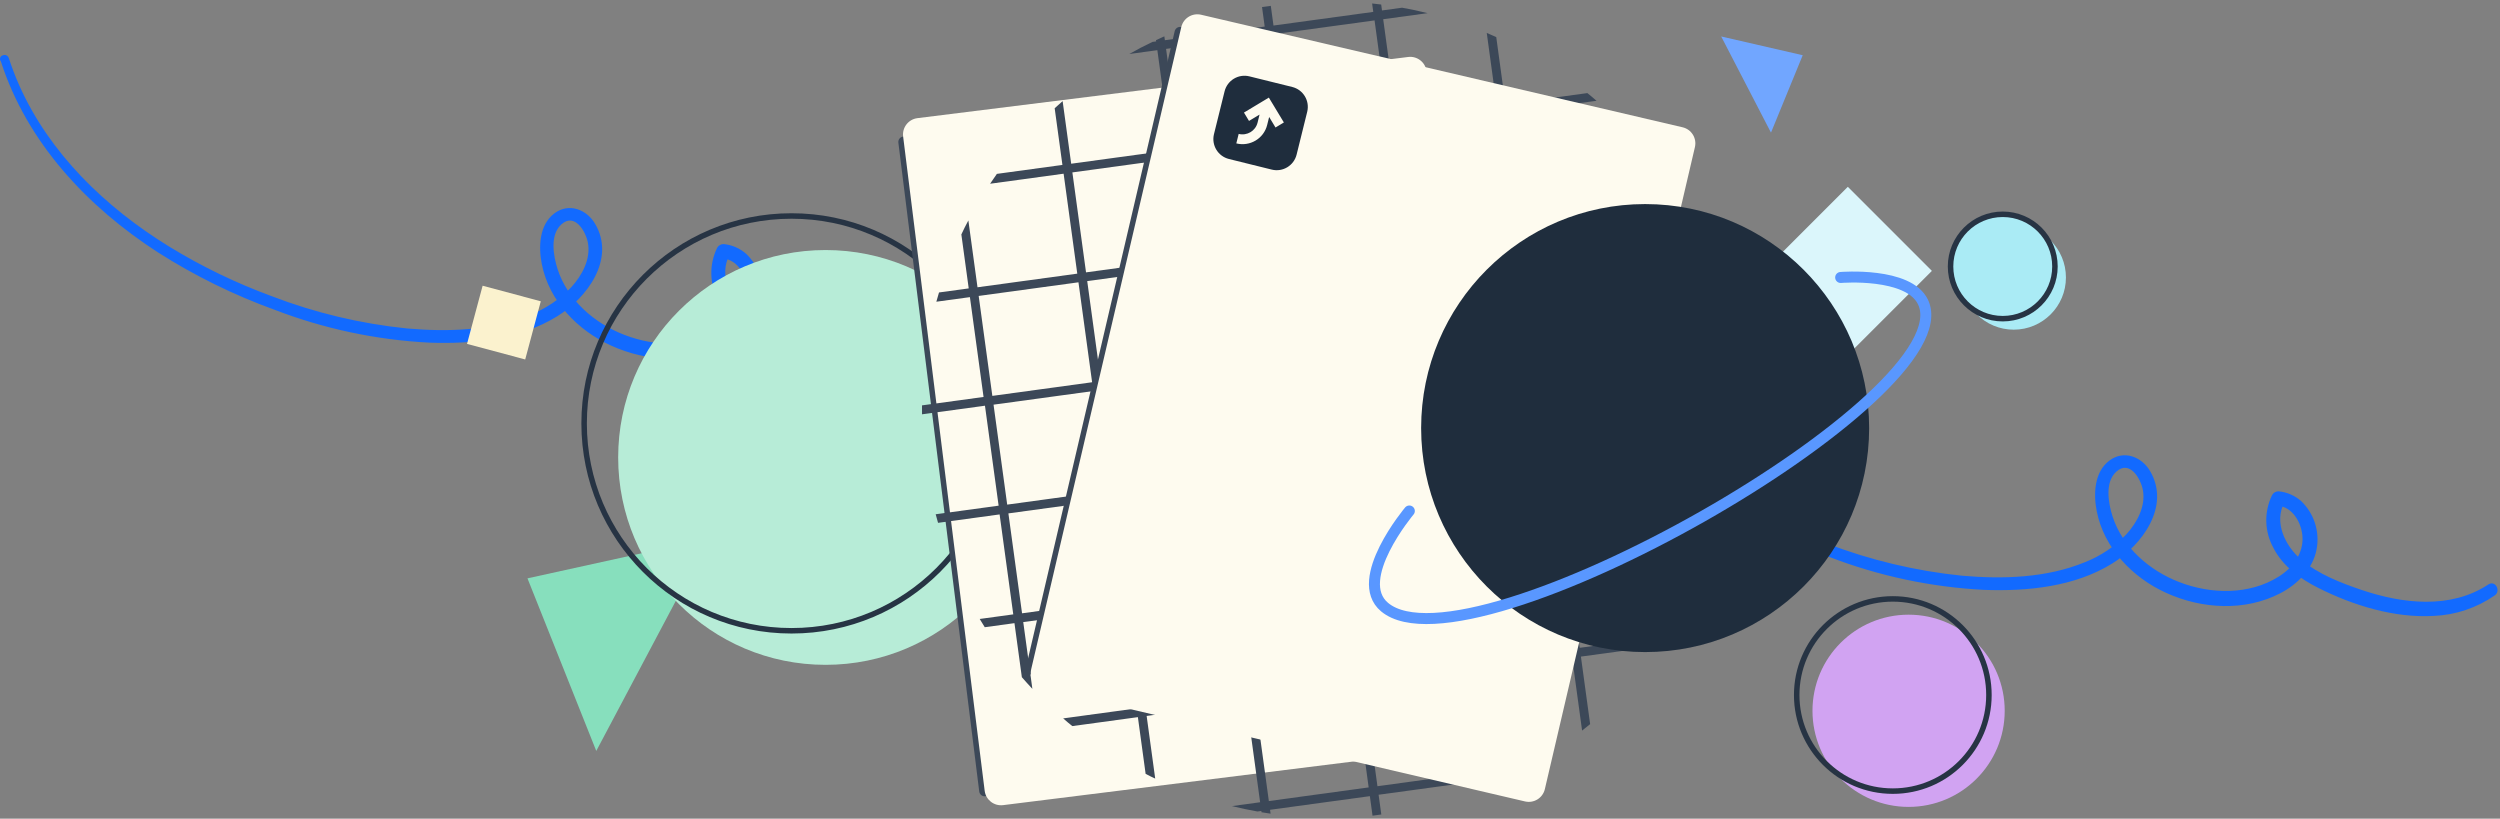 <svg width="455" height="149" viewBox="0 0 455 149" fill="none" xmlns="http://www.w3.org/2000/svg">
<rect x="0" y="0" width="455" height="149" fill="#808080" stroke="none"/>
<path d="M0.14 11.13C4.92 25.97 15.92 37.66 28.82 45.98C35.453 50.2 42.529 53.681 49.92 56.36C58.941 59.837 68.455 61.862 78.11 62.36C86 62.64 94.56 61.81 101.42 57.56C106.84 54.22 112.08 47.17 108.32 40.75C106.78 38.12 103.56 36.86 100.93 38.81C98.12 40.89 97.99 44.95 98.61 48.07C99.93 54.78 105.15 60.15 111.25 62.91C117.75 65.86 125.59 66.32 132.04 62.96C135.12 61.35 137.98 58.54 138.62 54.96C138.915 53.386 138.814 51.764 138.327 50.238C137.84 48.713 136.982 47.332 135.83 46.22C134.675 45.192 133.22 44.561 131.68 44.42C131.447 44.42 131.219 44.481 131.017 44.597C130.815 44.713 130.647 44.879 130.53 45.08C129.79 46.587 129.424 48.25 129.464 49.929C129.504 51.607 129.949 53.251 130.76 54.72C132.45 58.05 135.64 60.35 138.9 61.99C145.28 65.2 152.74 67.5 159.9 67.1C163.897 66.941 167.765 65.644 171.05 63.36C172.22 62.52 171.13 60.57 169.9 61.36C163 65.93 154.23 64.89 146.78 62.36C142.98 61.07 138.89 59.49 135.78 56.83C132.9 54.33 130.78 50.08 132.78 46.38L131.63 47.04C134.3 47.33 135.86 50.16 136.04 52.6C136.27 55.72 134.29 58.32 131.75 59.93C126.38 63.32 119.37 63.18 113.6 60.93C108.21 58.86 103.28 54.59 101.48 48.98C100.72 46.6 100.03 42.76 102.17 40.84C104.6 38.64 106.64 42.14 107.01 44.23C107.52 47.16 105.96 50.08 104.01 52.23C101.891 54.469 99.302 56.211 96.43 57.33C89.43 60.2 81.5 60.43 74.09 59.78C65.638 58.92 57.339 56.94 49.41 53.89C42.93 51.508 36.7 48.493 30.81 44.89C19.25 37.78 8.99 27.95 3.44 15.39C2.74 13.81 2.14 12.2 1.6 10.57C1.28 9.57 -0.28 10 0.04 11L0.14 11.13Z" fill="#126AFF"/>
<path d="M283.143 56.129C287.923 70.969 298.923 82.659 311.823 90.979C318.456 95.199 325.532 98.68 332.923 101.359C341.944 104.836 351.458 106.861 361.113 107.359C369.003 107.639 377.563 106.809 384.423 102.559C389.843 99.219 395.083 92.169 391.323 85.749C389.783 83.119 386.563 81.859 383.933 83.809C381.123 85.889 380.993 89.949 381.613 93.069C382.933 99.779 388.153 105.149 394.253 107.909C400.753 110.859 408.593 111.319 415.043 107.959C418.123 106.349 420.983 103.539 421.623 99.959C421.918 98.385 421.817 96.762 421.331 95.237C420.844 93.711 419.985 92.331 418.833 91.219C417.678 90.19 416.223 89.559 414.683 89.419C414.45 89.418 414.222 89.479 414.02 89.595C413.818 89.711 413.65 89.878 413.533 90.079C412.793 91.585 412.427 93.249 412.467 94.927C412.507 96.605 412.952 98.249 413.763 99.719C415.453 103.049 418.643 105.349 421.903 106.989C428.283 110.199 435.743 112.499 442.903 112.099C446.9 111.939 450.768 110.642 454.053 108.359C455.223 107.519 454.133 105.569 452.903 106.359C446.003 110.929 437.233 109.889 429.783 107.359C425.983 106.069 421.893 104.489 418.783 101.829C415.903 99.329 413.783 95.079 415.783 91.379L414.633 92.039C417.303 92.329 418.863 95.159 419.043 97.599C419.273 100.719 417.293 103.319 414.753 104.929C409.383 108.319 402.373 108.179 396.603 105.929C391.213 103.859 386.283 99.589 384.483 93.979C383.723 91.599 383.033 87.759 385.173 85.839C387.603 83.639 389.643 87.139 390.013 89.229C390.523 92.159 388.963 95.079 387.013 97.229C384.894 99.467 382.305 101.209 379.433 102.329C372.433 105.199 364.503 105.429 357.093 104.779C348.642 103.919 340.342 101.938 332.413 98.889C325.933 96.506 319.703 93.491 313.813 89.889C302.253 82.779 291.993 72.949 286.443 60.389C285.743 58.809 285.143 57.199 284.603 55.569C284.283 54.569 282.723 54.999 283.043 55.999L283.143 56.129Z" fill="#126AFF"/>
<path d="M129.02 98L108.52 136.67L96 105.26L129.02 98Z" fill="#87DFBD"/>
<path d="M336.302 34L321 49.302L336.302 64.604L351.604 49.302L336.302 34Z" fill="#DBF6FB"/>
<path d="M87.837 52L85 62.586L95.587 65.423L98.423 54.837L87.837 52Z" fill="#FBF2CE"/>
<path d="M150.253 121C171.1 121 188 104.1 188 83.254C188 62.407 171.1 45.507 150.253 45.507C129.407 45.507 112.507 62.407 112.507 83.254C112.507 104.1 129.407 121 150.253 121Z" fill="#B7ECD7"/>
<path d="M144.056 114.803C164.903 114.803 181.803 97.903 181.803 77.057C181.803 56.21 164.903 39.31 144.056 39.31C123.21 39.31 106.31 56.21 106.31 77.057C106.31 97.903 123.21 114.803 144.056 114.803Z" stroke="#273444" stroke-linecap="round" stroke-linejoin="round"/>
<path d="M347.364 146.856C357.025 146.856 364.856 139.025 364.856 129.364C364.856 119.703 357.025 111.872 347.364 111.872C337.703 111.872 329.872 119.703 329.872 129.364C329.872 139.025 337.703 146.856 347.364 146.856Z" fill="#D1A3F2"/>
<path d="M366.5 60C371.747 60 376 55.747 376 50.5C376 45.254 371.747 41 366.5 41C361.253 41 357 45.254 357 50.5C357 55.747 361.253 60 366.5 60Z" fill="#AAEBF5"/>
<path d="M344.492 143.985C354.153 143.985 361.985 136.153 361.985 126.492C361.985 116.832 354.153 109 344.492 109C334.832 109 327 116.832 327 126.492C327 136.153 334.832 143.985 344.492 143.985Z" stroke="#273444" stroke-linecap="round" stroke-linejoin="round"/>
<path d="M364.5 58C369.747 58 374 53.747 374 48.5C374 43.254 369.747 39 364.5 39C359.253 39 355 43.254 355 48.5C355 53.747 359.253 58 364.5 58Z" fill="#AAEBF5" stroke="#273444" stroke-linecap="round" stroke-linejoin="round"/>
<path d="M164.495 25.842L179.212 143.929" stroke="#3C4858" stroke-width="2" stroke-linecap="round"/>
<path d="M256.286 10.371L166.977 21.502C165.333 21.707 164.166 23.206 164.371 24.85L179.212 143.929C179.417 145.573 180.915 146.739 182.56 146.535L271.869 135.404C273.513 135.199 274.68 133.7 274.475 132.056L259.634 12.977C259.429 11.333 257.93 10.166 256.286 10.371Z" fill="#FEFBEF"/>
<path d="M299.371 57.449L313.765 55.482C313.623 54.956 313.481 54.431 313.333 53.913L299.152 55.851L296.666 37.66L305.746 36.42C305.444 35.916 305.135 35.42 304.826 34.925L296.426 36.073L294.508 22.034C293.894 21.417 293.275 20.816 292.635 20.226L294.829 36.284L276.693 38.762L274.208 20.579L290.565 18.344C290.025 17.864 289.472 17.403 288.903 16.943L273.99 18.981L272.318 6.747C271.745 6.482 271.166 6.234 270.589 5.994L272.399 19.237L254.232 21.72L251.742 3.498L259.829 2.393C258.29 2.004 256.744 1.678 255.174 1.402L251.524 1.9L251.376 0.822C250.829 0.749 250.284 0.683 249.725 0.635L249.934 2.164L231.775 4.646L231.286 1.067L229.69 1.285L230.174 4.833L212.008 7.316L211.911 6.612C211.399 6.846 210.893 7.071 210.389 7.311L210.419 7.533L209.755 7.624C208.293 8.314 206.907 9.041 205.529 9.829L210.638 9.131L213.122 27.314L194.956 29.797L193.399 18.404C192.912 18.828 192.426 19.253 191.95 19.7L193.36 30.015L181.432 31.645C181.007 32.24 180.598 32.834 180.199 33.441L193.578 31.613L196.064 49.803L177.905 52.285L176.242 40.12C175.789 40.961 175.367 41.797 174.965 42.67L176.306 52.488L170.9 53.227C170.735 53.787 170.571 54.346 170.415 54.913L176.524 54.078L179.006 72.246L167.804 73.777C167.792 74.316 167.796 74.861 167.808 75.404L179.263 73.839L181.749 92.03L170.294 93.595C170.429 94.122 170.569 94.64 170.725 95.156L181.928 93.625L184.414 111.816L178.305 112.651C178.607 113.155 178.908 113.651 179.226 114.153L184.632 113.414L185.976 123.247C186.592 123.942 187.23 124.681 187.892 125.369L186.231 113.219L204.39 110.737L206.875 128.921L193.496 130.749C194.036 131.228 194.591 131.698 195.166 132.149L207.094 130.519L208.504 140.841C209.081 141.136 209.67 141.461 210.248 141.701L208.69 130.301L226.856 127.818L229.342 146.009L224.211 146.71C225.74 147.085 227.295 147.418 228.865 147.694L229.56 147.599L229.591 147.829C230.141 147.925 230.69 148.013 231.244 148.086L231.148 147.382L249.315 144.9L249.801 148.455L251.397 148.237L250.906 144.643L269.088 142.159L269.297 143.688C269.821 143.484 270.33 143.282 270.836 143.057L270.687 141.963L274.368 141.46C275.829 140.77 277.207 140.037 278.579 139.265L270.447 140.376L267.963 122.201L286.13 119.718L287.941 132.969C288.433 132.59 288.923 132.189 289.405 131.788L287.726 119.5L302.64 117.462C303.065 116.874 303.48 116.272 303.864 115.667L287.507 117.902L285.023 99.719L303.182 97.237L305.376 113.295C305.836 112.562 306.279 111.816 306.696 111.058L304.778 97.019L313.178 95.871C313.349 95.303 313.506 94.744 313.662 94.177L304.559 95.421L302.075 77.238L316.255 75.3C316.26 74.762 316.256 74.225 316.252 73.681L301.857 75.648L299.371 57.449ZM204.172 109.139L186.013 111.621L183.528 93.438L201.687 90.956L204.172 109.139ZM201.469 89.358L183.31 91.84L180.824 73.649L198.983 71.168L201.469 89.358ZM198.765 69.569L180.606 72.051L178.12 53.86L196.279 51.379L198.765 69.569ZM226.638 126.22L208.471 128.702L205.986 110.519L224.153 108.037L226.638 126.22ZM223.935 106.439L205.768 108.921L203.283 90.738L221.45 88.256L223.935 106.439ZM221.232 86.658L203.065 89.14L200.579 70.949L218.746 68.467L221.232 86.658ZM218.528 66.869L200.361 69.351L197.875 51.161L216.042 48.678L218.528 66.869ZM215.824 47.088L197.658 49.57L195.172 31.379L213.339 28.897L215.824 47.088ZM249.097 143.309L230.931 145.792L228.445 127.601L246.612 125.118L249.097 143.309ZM246.393 123.52L228.226 126.003L225.742 107.82L243.909 105.337L246.393 123.52ZM243.69 103.739L225.523 106.222L223.039 88.039L241.205 85.556L243.69 103.739ZM240.987 83.958L222.82 86.44L220.334 68.25L238.501 65.767L240.987 83.958ZM238.283 64.169L220.116 66.652L217.63 48.461L235.797 45.978L238.283 64.169ZM235.58 44.388L217.413 46.87L214.927 28.68L233.094 26.197L235.58 44.388ZM232.875 24.599L214.709 27.082L212.224 8.899L230.391 6.416L232.875 24.599ZM268.876 140.606L250.694 143.091L248.208 124.9L266.39 122.416L268.876 140.606ZM266.171 120.818L247.989 123.302L245.505 105.119L263.687 102.634L266.171 120.818ZM263.468 101.036L245.286 103.521L242.801 85.338L260.984 82.853L263.468 101.036ZM260.765 81.255L242.583 83.74L240.097 65.549L258.279 63.065L260.765 81.255ZM258.058 61.444L239.876 63.928L237.393 45.76L255.575 43.276L258.058 61.444ZM255.355 41.662L237.173 44.147L234.69 25.979L252.872 23.494L255.355 41.662ZM252.651 21.873L234.468 24.358L231.987 6.198L250.169 3.713L252.651 21.873ZM285.931 118.094L267.741 120.58L265.26 102.42L283.427 99.937L285.931 118.094ZM283.228 98.313L265.038 100.799L262.557 82.638L280.723 80.156L283.228 98.313ZM280.525 78.532L262.335 81.017L259.852 62.85L278.019 60.367L280.525 78.532ZM277.821 58.743L259.631 61.228L257.148 43.061L275.315 40.578L277.821 58.743ZM275.118 38.962L256.928 41.447L254.445 23.28L272.612 20.797L275.118 38.962ZM302.983 95.613L284.801 98.098L282.319 79.938L300.479 77.456L302.983 95.613ZM300.28 75.832L282.098 78.317L279.615 60.149L297.775 57.667L300.28 75.832ZM297.576 56.043L279.394 58.528L276.911 40.36L295.07 37.879L297.576 56.043Z" fill="#3C4858"/>
<path d="M214.769 5.895L187.683 121.772" stroke="#3C4858" stroke-width="2" stroke-linecap="round"/>
<path d="M306.238 23.168L218.6 2.683C216.987 2.306 215.373 3.308 214.996 4.921L187.682 121.772C187.305 123.385 188.307 124.999 189.921 125.376L277.558 145.861C279.172 146.238 280.785 145.236 281.162 143.623L308.476 26.773C308.853 25.159 307.851 23.546 306.238 23.168Z" fill="#FEFBEF"/>
<path d="M322.319 24.14L313.255 6.636L328.095 10.052L322.319 24.14Z" fill="#71A6FF"/>
<path d="M299.415 118.679C321.931 118.679 340.184 100.426 340.184 77.91C340.184 55.394 321.931 37.141 299.415 37.141C276.899 37.141 258.646 55.394 258.646 77.91C258.646 100.426 276.899 118.679 299.415 118.679Z" fill="#1F2D3D"/>
<path fill-rule="evenodd" clip-rule="evenodd" d="M222.873 16.624C223.369 14.623 225.393 13.402 227.395 13.898L235.186 15.828C237.187 16.324 238.408 18.349 237.912 20.35L235.982 28.141C235.486 30.142 233.462 31.363 231.46 30.867L223.669 28.937C221.668 28.441 220.448 26.417 220.943 24.415L222.873 16.624ZM230.984 21.288L230.622 22.751C230.011 25.217 227.498 26.717 225.009 26.1L225.438 24.372C226.963 24.75 228.503 23.83 228.877 22.319L229.24 20.854L227.319 22.01L226.4 20.488L230.931 17.763L233.665 22.288L232.142 23.205L230.984 21.288Z" fill="#1F2D3D"/>
<path d="M256.5 93C256.5 93 246 105.5 252 110.5C267.599 123.5 358 72 350 55C347.396 49.466 335 50.5 335 50.5" stroke="#5997FF" stroke-width="2" stroke-linecap="round"/>
</svg>
